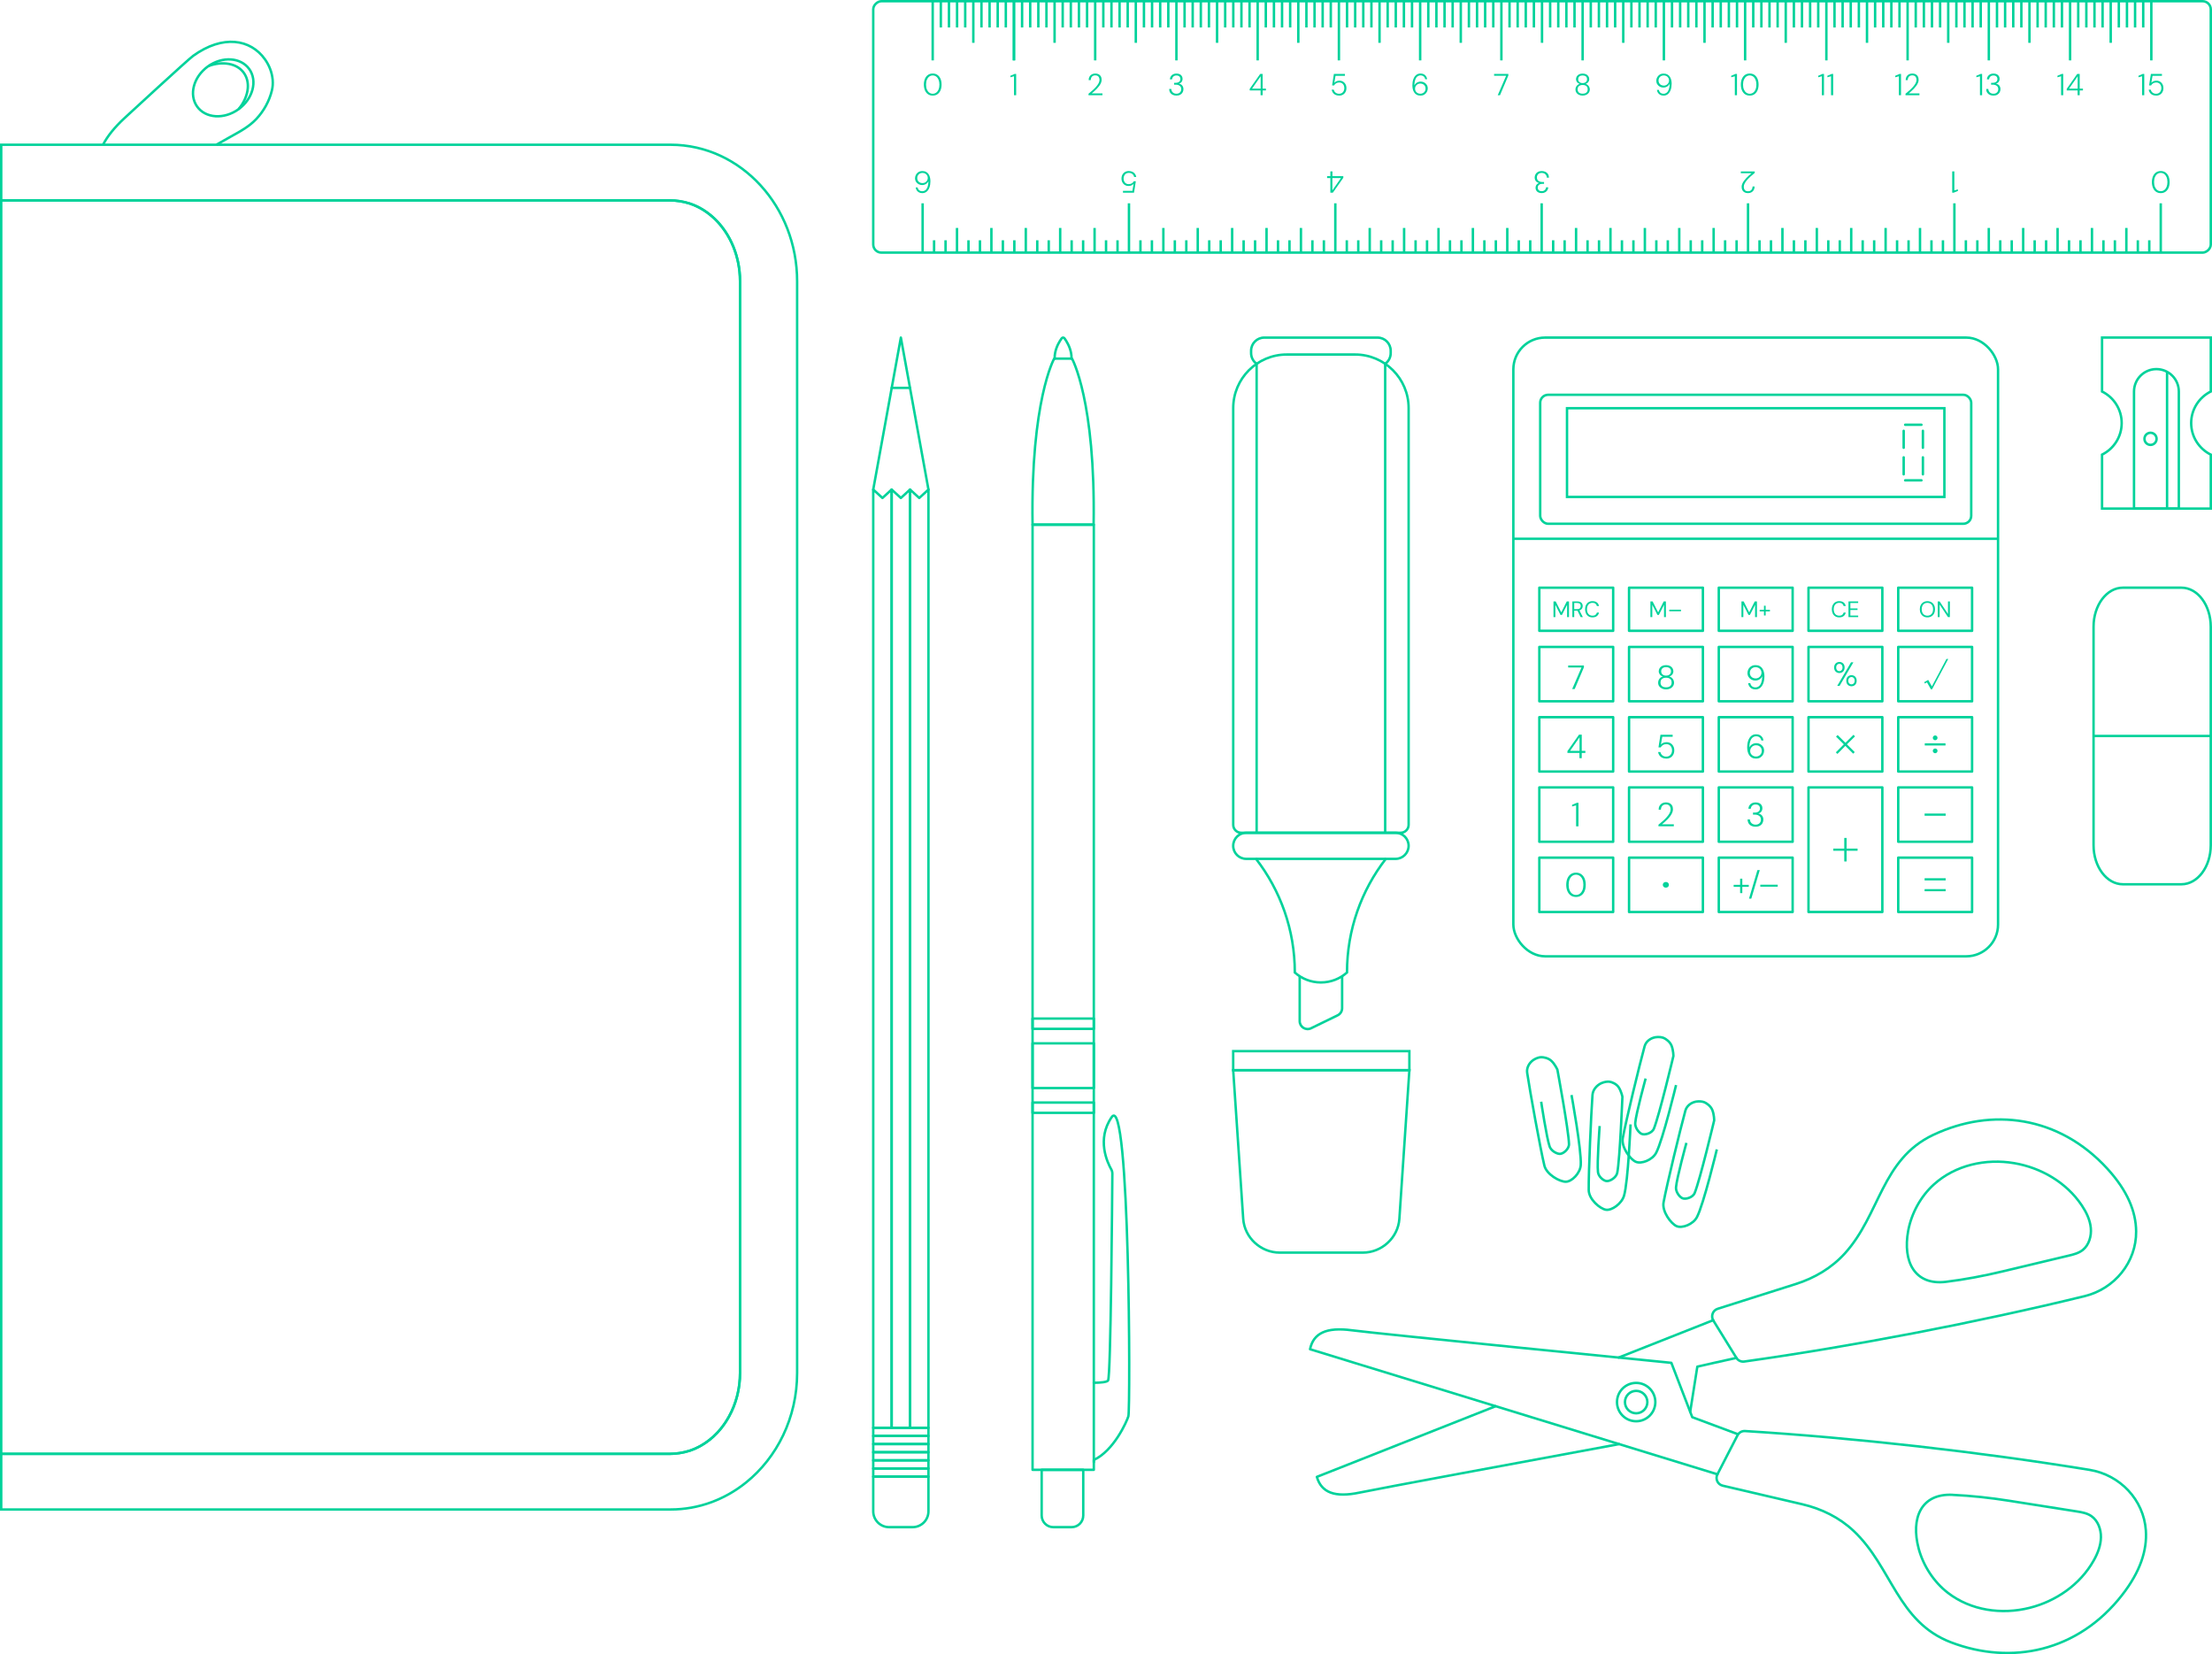 <?xml version="1.0" encoding="UTF-8"?> <svg xmlns="http://www.w3.org/2000/svg" id="Layer_1" data-name="Layer 1" viewBox="0 0 908.14 679.02"><defs><style> .cls-1 { stroke-linecap: round; stroke-linejoin: round; } .cls-1, .cls-2, .cls-3, .cls-4 { fill: none; stroke: #00d29a; } .cls-2 { fill-rule: evenodd; } .cls-3 { stroke-dasharray: 0 1; } .cls-5 { fill: #00d29a; stroke-width: 0px; } </style></defs><path class="cls-3" d="M.5,76.68h274.46c1.61,0,3.27.13,4.91.38,3.31.51,6.44,1.51,9.33,2.97,2.84,1.44,5.5,3.32,7.9,5.6,3.39,3.21,6.16,7.08,8.25,11.5,2.65,5.62,4.05,11.96,4.05,18.35v448.06c0,6.36-1.41,12.71-4.07,18.35-1.78,3.76-4.03,7.11-6.69,9.96-2.55,2.73-5.44,4.98-8.58,6.69-3.22,1.75-6.73,2.91-10.45,3.45-1.6.23-3.11.35-4.63.35H.5"></path><path class="cls-4" d="M294.55,588.04c-2.12,2.27-4.54,4.17-7.18,5.61-2.66,1.45-5.55,2.39-8.58,2.83-1.25.18-2.53.29-3.83.29H.5V82.25h274.46c1.38,0,2.74.11,4.06.32,2.69.41,5.25,1.22,7.65,2.43,2.38,1.21,4.6,2.79,6.59,4.68,2.86,2.71,5.25,6.05,7.04,9.83,2.24,4.74,3.52,10.19,3.52,15.97v448.06c0,5.79-1.3,11.23-3.54,15.97-1.51,3.19-3.43,6.08-5.72,8.53Z"></path><path class="cls-4" d="M.5,59.42h274.86c14.42,0,27.49,6.39,36.9,16.68,9.27,10.13,15,24.05,15,39.39v448.05c0,18.4-8.25,34.75-20.96,44.98-8.65,6.96-19.36,11.08-30.95,11.08H.5v-11.29c0-.96,0-11.54,0-11.54h274.46c2.85,0,5.61-.46,8.21-1.28,1.67-.56,3.28-1.31,4.81-2.2,9.37-5.44,15.84-16.72,15.84-29.75V115.48c0-10.24-3.99-19.42-10.25-25.51-3-2.93-6.53-5.15-10.39-6.43-2.61-.82-5.36-1.28-8.21-1.28H.5s0-10.57,0-11.54v-11.29Z"></path><g><path class="cls-4" d="M88.83,59.42c1.61-.91,3.23-1.83,4.84-2.74,2.34-1.33,4.7-2.55,6.91-4.01,1.68-1.11,3.26-2.35,4.68-3.86,3.05-3.26,5.28-7.29,6.35-11.62.37-1.5.46-2.9.33-4.44-.27-3.05-1.42-5.96-3.19-8.44-5.89-8.23-17.19-10.21-29.46-1.38-2.2,1.58-28.11,25.5-28.28,25.65-3.9,3.62-6.91,7.31-8.71,10.84M80.94,43.75c-3.47-4.85-1.49-12.23,4.42-16.48,5.91-4.25,13.51-3.76,16.98,1.09,3.47,4.85,1.49,12.23-4.42,16.48-5.91,4.25-13.51,3.76-16.98-1.09Z"></path><path class="cls-4" d="M85.59,27.11c2.87-1.07,5.8-1.35,8.37-.88,2.59.48,4.8,1.74,6.21,3.77,1.25,1.79,1.74,3.95,1.56,6.2-.23,2.89-1.55,5.95-3.8,8.62"></path></g><g><g><g><line class="cls-4" x1="386.26" y1="11.27" x2="386.26" y2=".5"></line><line class="cls-4" x1="389.6" y1="11.27" x2="389.6" y2=".5"></line><line class="cls-4" x1="392.93" y1="11.27" x2="392.93" y2=".5"></line><line class="cls-4" x1="396.27" y1="11.27" x2="396.27" y2=".5"></line><line class="cls-4" x1="402.94" y1="11.27" x2="402.94" y2=".5"></line><line class="cls-4" x1="406.27" y1="11.27" x2="406.27" y2=".5"></line><line class="cls-4" x1="409.61" y1="11.27" x2="409.61" y2=".5"></line><line class="cls-4" x1="412.94" y1="11.27" x2="412.94" y2=".5"></line><line class="cls-4" x1="416.28" y1="24.79" x2="416.28" y2=".5"></line><line class="cls-4" x1="382.92" y1="24.79" x2="382.92" y2=".5"></line><line class="cls-4" x1="399.6" y1="17.58" x2="399.6" y2=".5"></line><path class="cls-5" d="M416.31,39.09v-7.78l-1.49.4v-.61l1.76-.75h.61v8.75h-.89Z"></path><path class="cls-5" d="M382.94,39.24c-.77,0-1.42-.19-1.96-.57s-.96-.91-1.25-1.59c-.29-.68-.44-1.47-.44-2.37s.15-1.69.44-2.37.71-1.21,1.25-1.59,1.19-.57,1.95-.57,1.41.19,1.95.57.96.91,1.25,1.59c.29.68.44,1.47.44,2.37s-.15,1.69-.44,2.37c-.29.68-.71,1.21-1.25,1.59s-1.19.57-1.94.57ZM382.93,38.48c.52,0,.99-.15,1.41-.45.41-.3.74-.73.97-1.29.24-.56.36-1.23.36-2.02s-.12-1.45-.36-2.01-.56-.99-.97-1.29c-.41-.3-.88-.45-1.41-.45s-.98.15-1.4.45c-.42.3-.74.73-.98,1.29-.24.56-.36,1.23-.36,2.01s.12,1.46.36,2.02c.24.56.56.99.98,1.29s.88.45,1.4.45Z"></path><line class="cls-4" x1="419.62" y1="11.27" x2="419.62" y2=".5"></line><line class="cls-4" x1="422.95" y1="11.27" x2="422.95" y2=".5"></line><line class="cls-4" x1="426.29" y1="11.27" x2="426.29" y2=".5"></line><line class="cls-4" x1="429.62" y1="11.27" x2="429.62" y2=".5"></line><line class="cls-4" x1="436.29" y1="11.27" x2="436.29" y2=".5"></line><line class="cls-4" x1="439.63" y1="11.27" x2="439.63" y2=".5"></line><line class="cls-4" x1="442.96" y1="11.27" x2="442.96" y2=".5"></line><line class="cls-4" x1="446.3" y1="11.27" x2="446.3" y2=".5"></line><line class="cls-4" x1="449.63" y1="24.79" x2="449.63" y2=".5"></line><line class="cls-4" x1="416.28" y1="24.79" x2="416.28" y2=".5"></line><line class="cls-4" x1="432.96" y1="17.58" x2="432.96" y2=".5"></line><path class="cls-5" d="M446.89,39.09v-.61c.61-.48,1.18-.97,1.72-1.46s1.02-.97,1.44-1.46c.42-.48.75-.96.99-1.42.24-.46.36-.91.36-1.36,0-.32-.06-.62-.17-.9-.11-.28-.29-.51-.54-.69-.25-.17-.6-.26-1.04-.26-.42,0-.76.09-1.04.27s-.48.42-.61.72c-.13.3-.2.62-.2.97h-.85c0-.56.12-1.04.35-1.44.23-.4.55-.72.96-.94s.87-.33,1.41-.33c.49,0,.93.09,1.32.27s.7.47.94.85c.23.38.35.87.35,1.46,0,.42-.09.83-.27,1.26-.18.42-.41.83-.71,1.23s-.62.79-.97,1.16c-.36.37-.72.72-1.09,1.05-.37.33-.71.62-1.03.88h4.4v.74h-5.72Z"></path><line class="cls-4" x1="452.97" y1="11.27" x2="452.97" y2=".5"></line><line class="cls-4" x1="456.31" y1="11.27" x2="456.31" y2=".5"></line><line class="cls-4" x1="459.64" y1="11.27" x2="459.64" y2=".5"></line><line class="cls-4" x1="462.98" y1="11.27" x2="462.98" y2=".5"></line><line class="cls-4" x1="469.65" y1="11.27" x2="469.65" y2=".5"></line><line class="cls-4" x1="472.98" y1="11.27" x2="472.98" y2=".5"></line><line class="cls-4" x1="476.32" y1="11.27" x2="476.32" y2=".5"></line><line class="cls-4" x1="479.65" y1="11.27" x2="479.65" y2=".5"></line><line class="cls-4" x1="482.98" y1="24.79" x2="482.98" y2=".5"></line><line class="cls-4" x1="466.31" y1="17.58" x2="466.31" y2=".5"></line><path class="cls-5" d="M482.98,39.24c-.56,0-1.06-.1-1.51-.31s-.8-.51-1.06-.91c-.26-.4-.4-.9-.42-1.49h.89c0,.35.1.67.26.96.17.29.4.53.71.71.31.18.68.27,1.12.27s.81-.08,1.1-.25c.29-.17.51-.39.67-.68.15-.29.23-.6.23-.94,0-.44-.11-.8-.32-1.07-.21-.27-.49-.47-.84-.6-.35-.13-.73-.19-1.14-.19h-.65v-.75h.65c.62,0,1.09-.14,1.43-.42.34-.28.51-.66.51-1.16,0-.41-.14-.75-.41-1.02s-.68-.41-1.23-.41c-.52,0-.93.15-1.24.44-.31.3-.49.68-.53,1.14h-.9c.02-.46.15-.86.38-1.22.22-.35.54-.63.93-.84s.86-.31,1.38-.31,1.01.1,1.39.29.66.46.85.79.28.69.28,1.08c0,.28-.05.56-.15.82-.1.27-.26.5-.48.71s-.51.35-.86.43c.35.08.66.21.94.4.27.19.5.44.66.76s.25.68.25,1.11c0,.47-.11.91-.33,1.32-.22.4-.54.73-.97.97-.43.25-.97.37-1.6.37Z"></path><line class="cls-4" x1="486.33" y1="11.27" x2="486.33" y2=".5"></line><line class="cls-4" x1="489.66" y1="11.27" x2="489.66" y2=".5"></line><line class="cls-4" x1="493" y1="11.27" x2="493" y2=".5"></line><line class="cls-4" x1="496.33" y1="11.27" x2="496.33" y2=".5"></line><line class="cls-4" x1="503" y1="11.27" x2="503" y2=".5"></line><line class="cls-4" x1="506.33" y1="11.27" x2="506.33" y2=".5"></line><line class="cls-4" x1="509.67" y1="11.27" x2="509.67" y2=".5"></line><line class="cls-4" x1="513" y1="11.27" x2="513" y2=".5"></line><line class="cls-4" x1="516.34" y1="24.79" x2="516.34" y2=".5"></line><line class="cls-4" x1="499.67" y1="17.58" x2="499.67" y2=".5"></line><path class="cls-5" d="M517.53,39.09v-1.96h-4.46v-.66l4.3-6.12h1.02v6.02h1.34v.76h-1.34v1.96h-.86ZM514.04,36.37h3.52v-5.05l-3.52,5.05Z"></path><line class="cls-4" x1="519.68" y1="11.27" x2="519.68" y2=".5"></line><line class="cls-4" x1="523.02" y1="11.27" x2="523.02" y2=".5"></line><line class="cls-4" x1="526.35" y1="11.27" x2="526.35" y2=".5"></line><line class="cls-4" x1="529.68" y1="11.27" x2="529.68" y2=".5"></line><line class="cls-4" x1="536.35" y1="11.27" x2="536.35" y2=".5"></line><line class="cls-4" x1="539.69" y1="11.27" x2="539.69" y2=".5"></line><line class="cls-4" x1="543.02" y1="11.27" x2="543.02" y2=".5"></line><line class="cls-4" x1="546.36" y1="11.27" x2="546.36" y2=".5"></line><line class="cls-4" x1="549.69" y1="24.79" x2="549.69" y2=".5"></line><line class="cls-4" x1="533.02" y1="17.58" x2="533.02" y2=".5"></line><path class="cls-5" d="M549.76,39.24c-.58,0-1.09-.11-1.52-.32-.43-.21-.78-.5-1.03-.88-.25-.37-.42-.78-.49-1.24h.86c.11.5.35.91.74,1.22s.87.47,1.46.47c.45,0,.83-.1,1.15-.31.32-.21.56-.49.73-.84.17-.35.26-.74.26-1.17,0-.45-.09-.85-.26-1.2-.17-.35-.42-.62-.73-.82s-.68-.29-1.09-.29c-.51,0-.94.11-1.3.33-.36.22-.63.51-.81.87h-.84l.74-4.71h4.54v.76h-3.86l-.51,2.89c.21-.26.49-.47.86-.64s.78-.25,1.26-.25c.42,0,.8.07,1.15.23.35.15.65.36.91.64s.45.6.59.96c.14.37.21.77.21,1.22,0,.41-.06.8-.19,1.17-.13.37-.32.7-.58.99-.25.29-.57.51-.94.68-.37.17-.8.25-1.28.25Z"></path><line class="cls-4" x1="553.03" y1="11.27" x2="553.03" y2=".5"></line><line class="cls-4" x1="556.37" y1="11.27" x2="556.37" y2=".5"></line><line class="cls-4" x1="559.7" y1="11.27" x2="559.7" y2=".5"></line><line class="cls-4" x1="563.04" y1="11.27" x2="563.04" y2=".5"></line><line class="cls-4" x1="569.71" y1="11.27" x2="569.71" y2=".5"></line><line class="cls-4" x1="573.04" y1="11.27" x2="573.04" y2=".5"></line><line class="cls-4" x1="576.38" y1="11.27" x2="576.38" y2=".5"></line><line class="cls-4" x1="579.71" y1="11.27" x2="579.71" y2=".5"></line><line class="cls-4" x1="583.05" y1="24.79" x2="583.05" y2=".5"></line><line class="cls-4" x1="566.37" y1="17.58" x2="566.37" y2=".5"></line><path class="cls-5" d="M583.17,39.24c-.62,0-1.14-.12-1.56-.36s-.77-.55-1.02-.95c-.26-.4-.45-.84-.56-1.34-.12-.5-.17-1-.17-1.52,0-.97.13-1.82.39-2.55s.64-1.31,1.14-1.72c.5-.41,1.1-.62,1.8-.62.53,0,.99.1,1.38.31.39.21.7.49.92.84.23.35.37.75.42,1.19h-.81c-.08-.5-.29-.89-.63-1.16-.34-.27-.76-.41-1.28-.41-.47,0-.88.14-1.26.42-.37.28-.67.72-.89,1.31-.22.59-.35,1.34-.38,2.24v.14c.13-.28.32-.54.57-.78.25-.24.54-.43.89-.57.35-.15.74-.22,1.17-.22.5,0,.97.12,1.41.35.44.23.79.56,1.06.98.27.42.41.91.41,1.48,0,.48-.12.94-.35,1.39-.23.45-.57.82-1.02,1.11-.45.29-.99.43-1.62.43ZM583.12,38.47c.41,0,.77-.09,1.1-.27s.58-.43.77-.75c.19-.32.28-.67.28-1.07,0-.42-.09-.79-.28-1.11s-.44-.55-.77-.72-.69-.26-1.1-.26-.78.09-1.11.28-.59.44-.78.76-.29.67-.29,1.06.09.76.28,1.07.45.56.78.74c.33.18.7.27,1.11.27Z"></path><line class="cls-4" x1="586.39" y1="11.27" x2="586.39" y2=".5"></line><line class="cls-4" x1="589.72" y1="11.27" x2="589.72" y2=".5"></line><line class="cls-4" x1="593.06" y1="11.27" x2="593.06" y2=".5"></line><line class="cls-4" x1="596.39" y1="11.27" x2="596.39" y2=".5"></line><line class="cls-4" x1="603.06" y1="11.27" x2="603.06" y2=".5"></line><line class="cls-4" x1="606.4" y1="11.27" x2="606.4" y2=".5"></line><line class="cls-4" x1="609.73" y1="11.27" x2="609.73" y2=".5"></line><line class="cls-4" x1="613.07" y1="11.27" x2="613.07" y2=".5"></line><line class="cls-4" x1="616.4" y1="24.79" x2="616.4" y2=".5"></line><line class="cls-4" x1="599.73" y1="17.58" x2="599.73" y2=".5"></line><path class="cls-5" d="M614.89,39.09l3.46-8h-4.95v-.75h5.85v.67l-3.42,8.07h-.94Z"></path><line class="cls-4" x1="619.74" y1="11.27" x2="619.74" y2=".5"></line><line class="cls-4" x1="623.08" y1="11.27" x2="623.08" y2=".5"></line><line class="cls-4" x1="626.41" y1="11.27" x2="626.41" y2=".5"></line><line class="cls-4" x1="629.75" y1="11.27" x2="629.75" y2=".5"></line><line class="cls-4" x1="636.42" y1="11.27" x2="636.42" y2=".5"></line><line class="cls-4" x1="639.75" y1="11.27" x2="639.75" y2=".5"></line><line class="cls-4" x1="643.08" y1="11.27" x2="643.08" y2=".5"></line><line class="cls-4" x1="646.42" y1="11.27" x2="646.42" y2=".5"></line><line class="cls-4" x1="649.75" y1="24.79" x2="649.75" y2=".5"></line><line class="cls-4" x1="633.08" y1="17.58" x2="633.08" y2=".5"></line><path class="cls-5" d="M649.75,39.24c-.56,0-1.06-.11-1.51-.32-.45-.21-.8-.51-1.06-.88-.25-.38-.38-.81-.38-1.3,0-.36.07-.7.22-1.01.15-.32.35-.59.62-.82s.57-.39.92-.47c-.5-.16-.88-.42-1.14-.77-.26-.36-.39-.75-.39-1.16s.11-.81.32-1.16c.22-.35.53-.63.94-.84.41-.21.89-.31,1.45-.31s1.06.1,1.47.31c.4.21.71.49.93.84.22.35.33.74.33,1.16s-.13.8-.39,1.16c-.26.36-.64.62-1.13.77.36.08.67.24.92.47.26.23.46.5.61.82.15.32.22.65.22,1.01,0,.49-.13.92-.39,1.3-.26.37-.61.67-1.06.88-.45.21-.95.32-1.52.32ZM649.75,38.45c.69,0,1.21-.16,1.56-.48s.52-.75.52-1.28c0-.61-.19-1.06-.56-1.36s-.88-.45-1.51-.45-1.12.15-1.5.45c-.38.3-.56.75-.56,1.36,0,.53.17.96.51,1.28.34.32.86.48,1.55.48ZM649.75,34.1c.56,0,1-.14,1.33-.43.33-.29.49-.66.49-1.13,0-.52-.16-.92-.49-1.18-.33-.26-.77-.39-1.34-.39s-1,.13-1.32.39c-.33.26-.49.66-.49,1.18,0,.47.16.84.49,1.13.33.29.77.43,1.32.43Z"></path><line class="cls-4" x1="653.1" y1="11.27" x2="653.1" y2=".5"></line><line class="cls-4" x1="656.43" y1="11.27" x2="656.43" y2=".5"></line><line class="cls-4" x1="659.77" y1="11.27" x2="659.77" y2=".5"></line><line class="cls-4" x1="663.1" y1="11.27" x2="663.1" y2=".5"></line><line class="cls-4" x1="669.77" y1="11.27" x2="669.77" y2=".5"></line><line class="cls-4" x1="673.1" y1="11.27" x2="673.1" y2=".5"></line><line class="cls-4" x1="676.44" y1="11.27" x2="676.44" y2=".5"></line><line class="cls-4" x1="679.77" y1="11.27" x2="679.77" y2=".5"></line><line class="cls-4" x1="683.11" y1="24.79" x2="683.11" y2=".5"></line><line class="cls-4" x1="666.43" y1="17.58" x2="666.43" y2=".5"></line><path class="cls-5" d="M682.97,39.24c-.53,0-.99-.1-1.37-.31-.38-.21-.69-.49-.92-.84-.23-.35-.37-.75-.43-1.18h.81c.09.5.31.89.64,1.16.34.27.76.41,1.28.41.47,0,.88-.14,1.25-.42.37-.28.66-.72.88-1.31.22-.59.35-1.33.38-2.22v-.16c-.12.27-.31.53-.56.77-.25.24-.54.44-.88.58-.34.15-.73.22-1.17.22-.5,0-.97-.12-1.41-.35-.44-.23-.79-.56-1.07-.99-.28-.42-.41-.92-.41-1.47,0-.48.12-.95.36-1.39.24-.45.58-.81,1.02-1.1.45-.29.98-.43,1.61-.43s1.15.12,1.57.35c.42.23.77.55,1.02.95.26.4.45.85.56,1.34.12.5.17,1,.17,1.52,0,.96-.13,1.8-.4,2.54-.27.73-.65,1.31-1.14,1.72-.5.42-1.1.62-1.81.62ZM683.05,35.15c.41,0,.78-.1,1.11-.29.33-.19.59-.45.78-.76.19-.32.29-.67.29-1.05,0-.41-.1-.77-.29-1.08s-.45-.56-.77-.74c-.33-.18-.7-.27-1.11-.27s-.79.09-1.11.27c-.33.18-.58.43-.76.74-.18.31-.27.67-.27,1.08s.09.78.28,1.1c.19.32.44.56.77.73.33.17.69.26,1.1.26Z"></path><line class="cls-4" x1="686.45" y1="11.27" x2="686.45" y2=".5"></line><line class="cls-4" x1="689.79" y1="11.27" x2="689.79" y2=".5"></line><line class="cls-4" x1="693.12" y1="11.27" x2="693.12" y2=".5"></line><line class="cls-4" x1="696.45" y1="11.27" x2="696.45" y2=".5"></line><line class="cls-4" x1="703.12" y1="11.27" x2="703.12" y2=".5"></line><line class="cls-4" x1="706.46" y1="11.27" x2="706.46" y2=".5"></line><line class="cls-4" x1="709.79" y1="11.27" x2="709.79" y2=".5"></line><line class="cls-4" x1="713.13" y1="11.27" x2="713.13" y2=".5"></line><line class="cls-4" x1="716.46" y1="24.79" x2="716.46" y2=".5"></line><line class="cls-4" x1="699.79" y1="17.58" x2="699.79" y2=".5"></line><g><path class="cls-5" d="M712.24,39.09v-7.78l-1.49.4v-.61l1.76-.75h.61v8.75h-.89Z"></path><path class="cls-5" d="M718.36,39.24c-.77,0-1.42-.19-1.96-.57-.54-.38-.96-.91-1.25-1.59-.29-.68-.44-1.47-.44-2.37s.15-1.69.44-2.37c.29-.68.71-1.21,1.25-1.59.54-.38,1.19-.57,1.95-.57s1.41.19,1.95.57c.54.38.96.91,1.25,1.59.29.68.44,1.47.44,2.37s-.15,1.69-.44,2.37c-.29.68-.71,1.21-1.25,1.59-.54.38-1.19.57-1.94.57ZM718.35,38.48c.52,0,.99-.15,1.41-.45.41-.3.74-.73.97-1.29.24-.56.36-1.23.36-2.02s-.12-1.45-.36-2.01-.56-.99-.97-1.29c-.41-.3-.88-.45-1.41-.45s-.98.15-1.4.45c-.42.3-.74.73-.98,1.29s-.36,1.23-.36,2.01.12,1.46.36,2.02c.24.56.56.99.98,1.29s.88.45,1.4.45Z"></path></g><line class="cls-4" x1="719.8" y1="11.27" x2="719.8" y2=".5"></line><line class="cls-4" x1="723.14" y1="11.28" x2="723.14" y2=".5"></line><line class="cls-4" x1="726.47" y1="11.28" x2="726.47" y2=".5"></line><line class="cls-4" x1="729.81" y1="11.28" x2="729.81" y2=".5"></line><line class="cls-4" x1="736.48" y1="11.28" x2="736.48" y2=".5"></line><line class="cls-4" x1="739.81" y1="11.28" x2="739.81" y2=".5"></line><line class="cls-4" x1="743.15" y1="11.28" x2="743.15" y2=".5"></line><line class="cls-4" x1="746.48" y1="11.28" x2="746.48" y2=".5"></line><line class="cls-4" x1="749.82" y1="24.79" x2="749.82" y2=".5"></line><line class="cls-4" x1="733.14" y1="17.58" x2="733.14" y2=".5"></line><g><path class="cls-5" d="M747.96,39.09v-7.78l-1.49.4v-.61l1.76-.75h.61v8.75h-.89Z"></path><path class="cls-5" d="M751.73,39.09v-7.78l-1.49.4v-.61l1.76-.75h.61v8.75h-.89Z"></path></g><line class="cls-4" x1="753.16" y1="11.28" x2="753.16" y2=".5"></line><line class="cls-4" x1="756.49" y1="11.28" x2="756.49" y2=".5"></line><line class="cls-4" x1="759.83" y1="11.28" x2="759.83" y2=".5"></line><line class="cls-4" x1="763.16" y1="11.28" x2="763.16" y2=".5"></line><line class="cls-4" x1="769.83" y1="11.28" x2="769.83" y2=".5"></line><line class="cls-4" x1="773.17" y1="11.28" x2="773.17" y2=".5"></line><line class="cls-4" x1="776.5" y1="11.28" x2="776.5" y2=".5"></line><line class="cls-4" x1="779.84" y1="11.28" x2="779.84" y2=".5"></line><line class="cls-4" x1="783.17" y1="24.79" x2="783.17" y2=".5"></line><line class="cls-4" x1="766.5" y1="17.58" x2="766.5" y2=".5"></line><g><path class="cls-5" d="M779.59,39.09v-7.78l-1.49.4v-.61l1.76-.75h.61v8.75h-.89Z"></path><path class="cls-5" d="M782.31,39.09v-.61c.61-.48,1.18-.97,1.72-1.46.54-.49,1.02-.97,1.44-1.46.42-.48.75-.96.99-1.42.24-.46.36-.91.36-1.36,0-.32-.06-.62-.17-.9-.11-.28-.29-.51-.54-.69-.25-.17-.6-.26-1.04-.26-.42,0-.76.09-1.04.27-.27.18-.48.42-.61.72-.13.3-.2.62-.2.97h-.85c0-.56.12-1.04.35-1.44.23-.4.55-.72.96-.94.4-.22.87-.33,1.41-.33.49,0,.93.09,1.32.27s.7.47.94.85c.23.38.35.87.35,1.46,0,.42-.09.83-.27,1.26-.18.42-.42.83-.71,1.23-.29.4-.62.79-.97,1.16s-.72.72-1.09,1.05c-.37.33-.71.62-1.03.88h4.4v.74h-5.72Z"></path></g><line class="cls-4" x1="786.51" y1="11.28" x2="786.51" y2=".5"></line><line class="cls-4" x1="789.85" y1="11.28" x2="789.85" y2=".5"></line><line class="cls-4" x1="793.18" y1="11.28" x2="793.18" y2=".5"></line><line class="cls-4" x1="796.52" y1="11.28" x2="796.52" y2=".5"></line><line class="cls-4" x1="803.19" y1="11.28" x2="803.19" y2=".5"></line><line class="cls-4" x1="806.52" y1="11.28" x2="806.52" y2=".5"></line><line class="cls-4" x1="809.85" y1="11.28" x2="809.85" y2=".5"></line><line class="cls-4" x1="813.19" y1="11.28" x2="813.19" y2=".5"></line><line class="cls-4" x1="816.52" y1="24.79" x2="816.52" y2=".5"></line><line class="cls-4" x1="799.85" y1="17.58" x2="799.85" y2=".5"></line><g><path class="cls-5" d="M812.88,39.09v-7.78l-1.49.4v-.61l1.76-.75h.61v8.75h-.89Z"></path><path class="cls-5" d="M818.41,39.24c-.56,0-1.06-.1-1.51-.31s-.8-.51-1.06-.91c-.26-.4-.4-.9-.42-1.49h.89c0,.35.1.67.26.96.17.29.4.53.71.71.31.18.68.27,1.12.27s.81-.08,1.1-.25c.29-.17.51-.39.67-.68.15-.29.23-.6.23-.94,0-.44-.11-.8-.32-1.07-.21-.27-.49-.47-.84-.6-.35-.13-.73-.19-1.14-.19h-.65v-.75h.65c.62,0,1.09-.14,1.43-.42.34-.28.51-.66.51-1.16,0-.41-.14-.75-.41-1.02s-.68-.41-1.23-.41c-.52,0-.93.15-1.24.44-.31.3-.49.68-.53,1.14h-.9c.02-.46.15-.86.38-1.22.22-.35.54-.63.93-.84s.86-.31,1.38-.31,1.01.1,1.39.29.66.46.85.79.28.69.28,1.08c0,.28-.05.56-.15.82-.1.27-.26.5-.48.71s-.51.35-.86.43c.35.08.66.21.94.4.27.19.5.44.66.76s.25.68.25,1.11c0,.47-.11.91-.33,1.32-.22.4-.54.73-.97.97-.43.25-.97.37-1.6.37Z"></path></g><line class="cls-4" x1="819.87" y1="11.28" x2="819.87" y2=".5"></line><line class="cls-4" x1="823.2" y1="11.28" x2="823.2" y2=".5"></line><line class="cls-4" x1="826.54" y1="11.28" x2="826.54" y2=".5"></line><line class="cls-4" x1="829.87" y1="11.28" x2="829.87" y2=".5"></line><line class="cls-4" x1="836.54" y1="11.28" x2="836.54" y2=".5"></line><line class="cls-4" x1="839.87" y1="11.28" x2="839.87" y2=".5"></line><line class="cls-4" x1="843.21" y1="11.28" x2="843.21" y2=".5"></line><line class="cls-4" x1="846.54" y1="11.28" x2="846.54" y2=".5"></line><line class="cls-4" x1="849.88" y1="24.79" x2="849.88" y2=".5"></line><line class="cls-4" x1="833.2" y1="17.58" x2="833.2" y2=".5"></line><g><path class="cls-5" d="M846.18,39.09v-7.78l-1.49.4v-.61l1.76-.75h.61v8.75h-.89Z"></path><path class="cls-5" d="M852.96,39.09v-1.96h-4.46v-.66l4.3-6.12h1.02v6.02h1.34v.76h-1.34v1.96h-.86ZM849.47,36.37h3.52v-5.05l-3.52,5.05Z"></path></g><g><path class="cls-5" d="M879.45,39.09v-7.78l-1.49.4v-.61l1.76-.75h.61v8.75h-.89Z"></path><path class="cls-5" d="M885.18,39.24c-.58,0-1.09-.11-1.52-.32-.43-.21-.78-.5-1.03-.88-.25-.37-.42-.78-.49-1.24h.86c.11.5.35.91.74,1.22s.87.47,1.46.47c.45,0,.83-.1,1.15-.31.32-.21.56-.49.73-.84.17-.35.26-.74.26-1.17,0-.45-.09-.85-.26-1.2-.17-.35-.42-.62-.73-.82s-.68-.29-1.09-.29c-.51,0-.94.11-1.3.33-.36.22-.63.51-.81.87h-.84l.74-4.71h4.54v.76h-3.86l-.51,2.89c.21-.26.49-.47.86-.64s.78-.25,1.26-.25c.42,0,.8.07,1.15.23.35.15.65.36.91.64s.45.6.59.96c.14.37.21.77.21,1.22,0,.41-.06.8-.19,1.17-.13.37-.32.7-.58.99-.25.29-.57.51-.94.68-.37.17-.8.25-1.28.25Z"></path></g><line class="cls-4" x1="853.22" y1="11.28" x2="853.22" y2=".5"></line><line class="cls-4" x1="856.55" y1="11.28" x2="856.55" y2=".5"></line><line class="cls-4" x1="859.89" y1="11.28" x2="859.89" y2=".5"></line><line class="cls-4" x1="863.22" y1="11.28" x2="863.22" y2=".5"></line><line class="cls-4" x1="869.89" y1="11.28" x2="869.89" y2=".5"></line><line class="cls-4" x1="873.23" y1="11.28" x2="873.23" y2=".5"></line><line class="cls-4" x1="876.56" y1="11.28" x2="876.56" y2=".5"></line><line class="cls-4" x1="879.9" y1="11.28" x2="879.9" y2=".5"></line><line class="cls-4" x1="883.23" y1="24.79" x2="883.23" y2=".5"></line><line class="cls-4" x1="866.56" y1="17.58" x2="866.56" y2=".5"></line></g><rect class="cls-4" x="581.48" y="-222.47" width="103.19" height="549.13" rx="3.34" ry="3.34" transform="translate(685.17 -580.98) rotate(90)"></rect><g><line class="cls-4" x1="887.1" y1="103.69" x2="887.1" y2="83.45"></line><line class="cls-4" x1="882.39" y1="103.69" x2="882.39" y2="98.63"></line><line class="cls-4" x1="877.69" y1="103.69" x2="877.69" y2="98.63"></line><line class="cls-4" x1="872.98" y1="103.69" x2="872.98" y2="93.57"></line><line class="cls-4" x1="868.27" y1="103.69" x2="868.27" y2="98.63"></line><line class="cls-4" x1="863.57" y1="103.69" x2="863.57" y2="98.63"></line><line class="cls-4" x1="858.86" y1="103.69" x2="858.86" y2="93.57"></line><line class="cls-4" x1="854.15" y1="103.69" x2="854.15" y2="98.63"></line><line class="cls-4" x1="849.45" y1="103.69" x2="849.45" y2="98.63"></line><line class="cls-4" x1="844.74" y1="103.69" x2="844.74" y2="93.57"></line><line class="cls-4" x1="840.04" y1="103.69" x2="840.04" y2="98.63"></line><line class="cls-4" x1="835.33" y1="103.69" x2="835.33" y2="98.63"></line><line class="cls-4" x1="830.62" y1="103.69" x2="830.62" y2="93.57"></line><line class="cls-4" x1="825.92" y1="103.69" x2="825.92" y2="98.63"></line><line class="cls-4" x1="821.21" y1="103.69" x2="821.21" y2="98.63"></line><line class="cls-4" x1="816.5" y1="103.69" x2="816.5" y2="93.57"></line><line class="cls-4" x1="811.8" y1="103.69" x2="811.8" y2="98.63"></line><line class="cls-4" x1="807.09" y1="103.69" x2="807.09" y2="98.63"></line><line class="cls-4" x1="802.38" y1="103.69" x2="802.38" y2="83.45"></line><line class="cls-4" x1="797.68" y1="103.69" x2="797.68" y2="98.63"></line><line class="cls-4" x1="792.97" y1="103.69" x2="792.97" y2="98.63"></line><line class="cls-4" x1="788.26" y1="103.69" x2="788.26" y2="93.57"></line><line class="cls-4" x1="783.56" y1="103.69" x2="783.56" y2="98.63"></line><line class="cls-4" x1="778.85" y1="103.69" x2="778.85" y2="98.63"></line><line class="cls-4" x1="774.14" y1="103.69" x2="774.14" y2="93.57"></line><line class="cls-4" x1="769.44" y1="103.69" x2="769.44" y2="98.63"></line><line class="cls-4" x1="764.73" y1="103.69" x2="764.73" y2="98.63"></line><line class="cls-4" x1="760.02" y1="103.69" x2="760.02" y2="93.57"></line><line class="cls-4" x1="755.32" y1="103.69" x2="755.32" y2="98.63"></line><line class="cls-4" x1="750.61" y1="103.69" x2="750.61" y2="98.63"></line><line class="cls-4" x1="745.9" y1="103.69" x2="745.9" y2="93.57"></line><line class="cls-4" x1="741.2" y1="103.69" x2="741.2" y2="98.63"></line><line class="cls-4" x1="736.49" y1="103.69" x2="736.49" y2="98.63"></line><line class="cls-4" x1="731.78" y1="103.69" x2="731.78" y2="93.57"></line><line class="cls-4" x1="727.08" y1="103.69" x2="727.08" y2="98.63"></line><line class="cls-4" x1="722.37" y1="103.69" x2="722.37" y2="98.63"></line><line class="cls-4" x1="717.66" y1="103.69" x2="717.66" y2="83.45"></line><line class="cls-4" x1="712.96" y1="103.69" x2="712.96" y2="98.63"></line><line class="cls-4" x1="708.25" y1="103.69" x2="708.25" y2="98.63"></line><line class="cls-4" x1="703.54" y1="103.69" x2="703.54" y2="93.57"></line><line class="cls-4" x1="698.84" y1="103.69" x2="698.84" y2="98.63"></line><line class="cls-4" x1="694.13" y1="103.69" x2="694.13" y2="98.63"></line><line class="cls-4" x1="689.42" y1="103.69" x2="689.42" y2="93.57"></line><line class="cls-4" x1="684.72" y1="103.69" x2="684.72" y2="98.63"></line><line class="cls-4" x1="680.01" y1="103.69" x2="680.01" y2="98.63"></line><line class="cls-4" x1="675.3" y1="103.69" x2="675.3" y2="93.57"></line><line class="cls-4" x1="670.6" y1="103.69" x2="670.6" y2="98.63"></line><line class="cls-4" x1="665.89" y1="103.69" x2="665.89" y2="98.63"></line><line class="cls-4" x1="661.18" y1="103.69" x2="661.18" y2="93.57"></line><line class="cls-4" x1="656.48" y1="103.69" x2="656.48" y2="98.63"></line><line class="cls-4" x1="651.77" y1="103.69" x2="651.77" y2="98.63"></line><line class="cls-4" x1="647.06" y1="103.69" x2="647.06" y2="93.57"></line><line class="cls-4" x1="642.36" y1="103.69" x2="642.36" y2="98.63"></line><line class="cls-4" x1="637.65" y1="103.69" x2="637.65" y2="98.63"></line><line class="cls-4" x1="632.94" y1="103.69" x2="632.94" y2="83.45"></line><line class="cls-4" x1="628.24" y1="103.69" x2="628.24" y2="98.63"></line><line class="cls-4" x1="623.53" y1="103.69" x2="623.53" y2="98.63"></line><line class="cls-4" x1="618.82" y1="103.69" x2="618.82" y2="93.57"></line><line class="cls-4" x1="614.12" y1="103.69" x2="614.12" y2="98.63"></line><line class="cls-4" x1="609.41" y1="103.69" x2="609.41" y2="98.63"></line><line class="cls-4" x1="604.7" y1="103.69" x2="604.7" y2="93.57"></line><line class="cls-4" x1="600" y1="103.69" x2="600" y2="98.63"></line><line class="cls-4" x1="595.29" y1="103.69" x2="595.29" y2="98.63"></line><line class="cls-4" x1="590.58" y1="103.69" x2="590.58" y2="93.57"></line><line class="cls-4" x1="585.88" y1="103.69" x2="585.88" y2="98.63"></line><line class="cls-4" x1="581.17" y1="103.69" x2="581.17" y2="98.63"></line><line class="cls-4" x1="576.46" y1="103.69" x2="576.46" y2="93.57"></line><line class="cls-4" x1="571.76" y1="103.69" x2="571.76" y2="98.63"></line><line class="cls-4" x1="567.05" y1="103.69" x2="567.05" y2="98.63"></line><line class="cls-4" x1="562.34" y1="103.69" x2="562.34" y2="93.57"></line><line class="cls-4" x1="557.64" y1="103.69" x2="557.64" y2="98.63"></line><line class="cls-4" x1="552.93" y1="103.69" x2="552.93" y2="98.63"></line><line class="cls-4" x1="548.22" y1="103.69" x2="548.22" y2="83.45"></line><line class="cls-4" x1="543.52" y1="103.69" x2="543.52" y2="98.63"></line><line class="cls-4" x1="538.81" y1="103.69" x2="538.81" y2="98.63"></line><line class="cls-4" x1="534.1" y1="103.69" x2="534.1" y2="93.57"></line><line class="cls-4" x1="529.4" y1="103.69" x2="529.4" y2="98.63"></line><line class="cls-4" x1="524.69" y1="103.69" x2="524.69" y2="98.63"></line><line class="cls-4" x1="519.98" y1="103.69" x2="519.98" y2="93.57"></line><line class="cls-4" x1="515.28" y1="103.69" x2="515.28" y2="98.63"></line><line class="cls-4" x1="510.57" y1="103.69" x2="510.57" y2="98.63"></line><line class="cls-4" x1="505.86" y1="103.69" x2="505.86" y2="93.57"></line><line class="cls-4" x1="501.16" y1="103.69" x2="501.16" y2="98.63"></line><line class="cls-4" x1="496.45" y1="103.69" x2="496.45" y2="98.63"></line><line class="cls-4" x1="491.74" y1="103.69" x2="491.74" y2="93.57"></line><line class="cls-4" x1="487.04" y1="103.69" x2="487.04" y2="98.63"></line><line class="cls-4" x1="482.33" y1="103.69" x2="482.33" y2="98.63"></line><line class="cls-4" x1="477.62" y1="103.69" x2="477.62" y2="93.57"></line><line class="cls-4" x1="472.92" y1="103.69" x2="472.92" y2="98.63"></line><line class="cls-4" x1="468.21" y1="103.69" x2="468.21" y2="98.63"></line><path class="cls-5" d="M802.36,70.36v7.78l1.49-.4v.61l-1.76.75h-.61v-8.75h.89Z"></path><path class="cls-5" d="M887.09,70.21c.77,0,1.42.19,1.96.57.54.38.96.91,1.25,1.59.29.68.44,1.47.44,2.37s-.15,1.69-.44,2.37c-.29.68-.71,1.21-1.25,1.59-.54.38-1.19.57-1.95.57s-1.41-.19-1.95-.57c-.54-.38-.96-.91-1.25-1.59-.29-.68-.44-1.47-.44-2.37s.15-1.69.44-2.37c.29-.68.71-1.21,1.25-1.59.54-.38,1.19-.57,1.94-.57ZM887.1,70.97c-.52,0-.99.15-1.41.45-.41.3-.74.73-.97,1.29-.24.56-.36,1.23-.36,2.02s.12,1.45.36,2.01c.24.56.56.99.97,1.29.41.3.88.45,1.41.45s.98-.15,1.4-.45c.42-.3.74-.73.98-1.29s.36-1.23.36-2.01-.12-1.46-.36-2.02c-.24-.56-.56-.99-.98-1.29-.42-.3-.88-.45-1.4-.45Z"></path><path class="cls-5" d="M720.42,70.36v.61c-.61.48-1.18.97-1.72,1.46-.54.49-1.02.97-1.44,1.46-.42.48-.75.96-.99,1.42-.24.46-.36.91-.36,1.36,0,.32.06.62.17.9s.29.51.54.69c.25.17.6.26,1.04.26.42,0,.76-.09,1.04-.27.27-.18.48-.42.61-.72.13-.3.2-.62.2-.97h.85c0,.56-.12,1.04-.35,1.44-.23.4-.55.72-.96.94-.4.22-.87.33-1.41.33-.49,0-.93-.09-1.32-.27s-.7-.47-.94-.85c-.23-.38-.35-.87-.35-1.46,0-.42.09-.83.27-1.26.18-.42.41-.83.71-1.23s.62-.79.97-1.16.72-.72,1.09-1.05c.37-.33.71-.62,1.03-.88h-4.4v-.74h5.72Z"></path><path class="cls-5" d="M632.95,70.21c.56,0,1.06.1,1.51.31s.8.51,1.06.91c.26.4.4.9.42,1.49h-.89c0-.35-.1-.67-.26-.96s-.4-.53-.71-.71c-.31-.18-.68-.27-1.12-.27s-.81.08-1.1.25c-.29.17-.51.39-.67.68-.15.29-.23.6-.23.94,0,.44.11.8.32,1.07.21.27.49.47.84.6.35.13.73.19,1.14.19h.65v.75h-.65c-.62,0-1.09.14-1.43.42-.34.28-.51.66-.51,1.16,0,.41.14.75.41,1.02s.68.41,1.23.41c.52,0,.93-.15,1.24-.44.31-.3.49-.68.53-1.14h.9c-.02.46-.15.86-.38,1.22-.22.35-.54.63-.93.84s-.86.31-1.38.31-1.01-.1-1.39-.29-.66-.46-.85-.79-.28-.69-.28-1.08c0-.28.05-.56.15-.82.1-.27.26-.5.48-.71s.51-.35.86-.43c-.35-.08-.66-.21-.94-.4-.28-.19-.5-.44-.66-.76s-.25-.68-.25-1.11c0-.47.11-.91.33-1.32.22-.4.54-.73.97-.97.43-.25.97-.37,1.6-.37Z"></path><path class="cls-5" d="M547.04,70.36v1.96h4.46v.66l-4.3,6.12h-1.02v-6.02h-1.34v-.76h1.34v-1.96h.86ZM550.53,73.08h-3.52v5.05l3.52-5.05Z"></path><path class="cls-5" d="M463.45,70.21c.58,0,1.09.11,1.52.32.43.21.78.5,1.03.88.25.37.42.78.49,1.24h-.86c-.11-.5-.35-.91-.74-1.22s-.87-.47-1.46-.47c-.45,0-.83.1-1.15.31-.32.21-.56.49-.73.84-.17.35-.26.74-.26,1.17,0,.45.09.85.26,1.2.17.35.42.62.73.82s.68.29,1.09.29c.51,0,.94-.11,1.3-.33.36-.22.63-.51.81-.87h.84l-.74,4.71h-4.54v-.76h3.86l.51-2.89c-.21.26-.49.47-.86.64s-.78.25-1.26.25c-.42,0-.8-.07-1.15-.23-.35-.15-.65-.36-.91-.64s-.45-.6-.59-.96c-.14-.37-.21-.77-.21-1.22,0-.41.06-.8.19-1.17.13-.37.32-.7.58-.99.25-.29.57-.51.94-.68.37-.17.8-.25,1.28-.25Z"></path><path class="cls-5" d="M378.67,70.21c.62,0,1.14.12,1.56.36s.77.55,1.02.95c.26.4.45.84.56,1.34s.17,1,.17,1.52c0,.97-.13,1.82-.39,2.55-.26.73-.64,1.31-1.14,1.72-.5.41-1.1.62-1.8.62-.53,0-.99-.1-1.38-.31-.39-.21-.7-.49-.92-.84-.23-.35-.37-.75-.42-1.19h.81c.08.5.29.89.63,1.16s.76.41,1.28.41c.47,0,.88-.14,1.26-.42.37-.28.67-.72.89-1.31.22-.59.35-1.34.38-2.24v-.14c-.13.28-.32.54-.57.78-.25.24-.54.43-.89.57-.35.15-.73.22-1.17.22-.5,0-.97-.12-1.41-.35-.44-.23-.79-.56-1.06-.98-.27-.42-.41-.91-.41-1.48,0-.48.12-.94.35-1.39.23-.45.57-.82,1.02-1.11.45-.29.99-.43,1.62-.43ZM378.72,70.98c-.41,0-.77.09-1.1.27-.33.18-.58.43-.77.75-.19.32-.28.67-.28,1.07,0,.42.09.79.28,1.11s.44.55.77.72c.32.17.69.26,1.1.26s.78-.09,1.11-.28.59-.44.78-.76c.19-.32.29-.67.29-1.06s-.09-.76-.28-1.07-.45-.56-.78-.74-.7-.27-1.11-.27Z"></path><line class="cls-4" x1="463.5" y1="103.69" x2="463.5" y2="83.45"></line><line class="cls-4" x1="458.8" y1="103.69" x2="458.8" y2="98.63"></line><line class="cls-4" x1="454.09" y1="103.69" x2="454.09" y2="98.63"></line><line class="cls-4" x1="449.38" y1="103.69" x2="449.38" y2="93.57"></line><line class="cls-4" x1="444.68" y1="103.69" x2="444.68" y2="98.63"></line><line class="cls-4" x1="439.97" y1="103.69" x2="439.97" y2="98.63"></line><line class="cls-4" x1="435.26" y1="103.69" x2="435.26" y2="93.57"></line><line class="cls-4" x1="430.56" y1="103.69" x2="430.56" y2="98.63"></line><line class="cls-4" x1="425.85" y1="103.69" x2="425.85" y2="98.63"></line><line class="cls-4" x1="421.14" y1="103.69" x2="421.14" y2="93.57"></line><line class="cls-4" x1="416.44" y1="103.69" x2="416.44" y2="98.63"></line><line class="cls-4" x1="411.73" y1="103.69" x2="411.73" y2="98.63"></line><line class="cls-4" x1="407.02" y1="103.69" x2="407.02" y2="93.57"></line><line class="cls-4" x1="402.32" y1="103.69" x2="402.32" y2="98.63"></line><line class="cls-4" x1="397.61" y1="103.69" x2="397.61" y2="98.63"></line><line class="cls-4" x1="392.9" y1="103.69" x2="392.9" y2="93.57"></line><line class="cls-4" x1="388.2" y1="103.69" x2="388.2" y2="98.63"></line><line class="cls-4" x1="383.49" y1="103.69" x2="383.49" y2="98.63"></line><line class="cls-4" x1="378.79" y1="103.69" x2="378.79" y2="83.45"></line></g></g><g><path class="cls-4" d="M899.59,173.66c0-5.69,3.29-10.59,8.06-12.96v-22.14h-44.65v22.14c4.77,2.37,8.06,7.27,8.06,12.96s-3.29,10.59-8.06,12.96v22.14h44.65v-22.14c-4.77-2.37-8.06-7.27-8.06-12.96Z"></path><path class="cls-4" d="M885.32,151.51h0c5.08,0,9.2,4.12,9.2,9.2v48.05h-18.4v-48.05c0-5.08,4.12-9.2,9.2-9.2Z"></path><line class="cls-4" x1="889.69" y1="152.61" x2="889.69" y2="208.76"></line><circle class="cls-4" cx="882.9" cy="180.13" r="2.49"></circle></g><g><path class="cls-4" d="M669.42,461.54s-.97,23.4-2.66,29.24c-.96,3.31-5.03,6.18-7.45,5.79-2.42-.39-7.02-4.26-7.06-8.12-.07-7.4.97-31.06,1.55-39.02.16-2.12,1.76-3.96,3.64-4.81,1.22-.55,2.51-.7,3.29-.61.93.11,2.83.82,3.79,2.25,1.13,1.69,1.56,3.95,1.56,3.95,0,0-1,25.41-2.11,31.17-.4,2.07-3.23,3.71-4.6,3.39-1.36-.32-3.11-1.9-3.32-3.67-.44-3.76.69-18.9.69-18.9"></path><path class="cls-4" d="M688.11,445.39s-5.41,22.55-8.17,27.8c-1.56,2.98-6.09,4.71-8.37,3.69-2.28-1.01-6.03-5.99-5.33-9.77,1.34-7.23,6.87-30.02,8.95-37.62.56-2.03,2.47-3.4,4.47-3.73,1.29-.21,2.58-.03,3.32.27.89.36,2.61,1.54,3.27,3.18.78,1.94.77,4.26.77,4.26,0,0-5.82,24.5-8.01,29.82-.79,1.91-3.86,2.77-5.13,2.1-1.27-.67-2.67-2.67-2.53-4.44.29-3.78,4.27-18.24,4.27-18.24"></path><path class="cls-4" d="M704.85,471.8s-5.41,22.55-8.17,27.8c-1.56,2.98-6.09,4.71-8.37,3.69-2.28-1.01-6.03-5.99-5.33-9.77,1.35-7.23,6.87-30.02,8.95-37.62.56-2.03,2.47-3.4,4.47-3.73,1.29-.21,2.58-.03,3.32.27.89.36,2.61,1.54,3.27,3.18.78,1.94.77,4.26.77,4.26,0,0-5.82,24.5-8.01,29.82-.79,1.91-3.86,2.77-5.13,2.1-1.27-.67-2.67-2.67-2.53-4.44.29-3.78,4.27-18.24,4.27-18.24"></path><path class="cls-4" d="M645.19,449.48s4.18,22.82,3.79,28.75c-.22,3.36-3.65,6.82-6.14,6.84-2.49.03-7.93-2.96-8.81-6.69-1.7-7.15-5.88-30.23-7.05-38.04-.31-2.08.88-4.13,2.57-5.26,1.09-.73,2.34-1.1,3.14-1.13.95-.04,3,.32,4.27,1.55,1.5,1.44,2.43,3.57,2.43,3.57,0,0,4.6,24.77,4.76,30.53.06,2.07-2.4,4.12-3.83,4.04-1.43-.08-3.51-1.33-4.11-3-1.26-3.57-3.48-18.41-3.48-18.41"></path></g><g><path class="cls-2" d="M859.51,346.93c0,8.85,5.39,16.04,12.03,16.04h24.06c6.64,0,12.03-7.19,12.03-16.04v-89.66c0-8.85-5.39-16.04-12.03-16.04h-24.06c-6.64,0-12.03,7.19-12.03,16.04v89.66h0Z"></path><line class="cls-4" x1="907.64" y1="302.1" x2="859.51" y2="302.1"></line></g><g><path class="cls-4" d="M528.28,145.52h28.04c12.14,0,21.99,9.85,21.99,21.99v171.06c0,1.8-1.46,3.26-3.26,3.26h-65.49c-1.8,0-3.26-1.46-3.26-3.26v-171.06c0-12.14,9.85-21.99,21.99-21.99Z"></path><rect class="cls-4" x="506.29" y="431.47" width="72.33" height="7.81"></rect><path class="cls-4" d="M559.52,514.17h-34.13c-7.76,0-14.46-6.12-14.99-13.89l-4.11-61h72.33l-4.11,61c-.52,7.77-7.23,13.89-14.99,13.89Z"></path><path class="cls-4" d="M572.96,341.84h-61.32c-2.95,0-5.35,2.4-5.35,5.35h0c0,2.96,2.4,5.35,5.35,5.35h4.02c9.99,12.92,15.93,29.06,15.93,46.65,2.85,2.54,6.6,4.08,10.71,4.08s7.86-1.54,10.71-4.08c0-17.59,5.94-33.73,15.93-46.65h4.02c2.95,0,5.35-2.4,5.35-5.35h0c0-2.96-2.4-5.35-5.35-5.35Z"></path><path class="cls-4" d="M551.01,400.7v13.13c0,1.25-.71,2.38-1.83,2.93l-10.9,5.31c-2.17,1.06-4.69-.52-4.69-2.93v-18.44"></path><line class="cls-4" x1="568.69" y1="149.33" x2="568.69" y2="341.84"></line><line class="cls-4" x1="515.66" y1="352.54" x2="568.94" y2="352.54"></line><path class="cls-4" d="M515.91,149.33c-1.37-.98-2.27-2.58-2.27-4.39v-.97c0-2.98,2.41-5.39,5.39-5.39h46.53c2.98,0,5.39,2.41,5.39,5.39v.97c0,1.81-.9,3.42-2.27,4.4"></path><line class="cls-4" x1="515.91" y1="149.33" x2="515.91" y2="341.84"></line></g><g><rect class="cls-1" x="631.97" y="265.55" width="30.32" height="22.31"></rect><rect class="cls-1" x="668.81" y="265.55" width="30.32" height="22.31"></rect><rect class="cls-1" x="705.65" y="265.55" width="30.32" height="22.31"></rect><rect class="cls-1" x="742.48" y="265.55" width="30.32" height="22.31"></rect><rect class="cls-1" x="779.32" y="265.55" width="30.32" height="22.31"></rect><rect class="cls-1" x="631.97" y="294.38" width="30.32" height="22.31"></rect><rect class="cls-1" x="668.81" y="294.38" width="30.32" height="22.31"></rect><rect class="cls-1" x="705.65" y="294.38" width="30.32" height="22.31"></rect><rect class="cls-1" x="742.48" y="294.38" width="30.32" height="22.31"></rect><rect class="cls-1" x="779.32" y="294.38" width="30.32" height="22.31"></rect><rect class="cls-1" x="631.97" y="241.23" width="30.32" height="17.7"></rect><rect class="cls-1" x="668.81" y="241.23" width="30.32" height="17.7"></rect><rect class="cls-1" x="705.65" y="241.23" width="30.32" height="17.7"></rect><rect class="cls-1" x="742.48" y="241.23" width="30.32" height="17.7"></rect><rect class="cls-1" x="779.32" y="241.23" width="30.32" height="17.7"></rect><rect class="cls-1" x="631.97" y="323.21" width="30.32" height="22.31"></rect><rect class="cls-1" x="668.81" y="323.21" width="30.32" height="22.31"></rect><rect class="cls-1" x="705.65" y="323.21" width="30.32" height="22.31"></rect><rect class="cls-1" x="779.32" y="323.21" width="30.32" height="22.31"></rect><rect class="cls-1" x="631.97" y="352.04" width="30.32" height="22.31"></rect><rect class="cls-1" x="668.81" y="352.04" width="30.32" height="22.31"></rect><rect class="cls-1" x="705.65" y="352.04" width="30.32" height="22.31"></rect><rect class="cls-1" x="779.32" y="352.04" width="30.32" height="22.31"></rect><rect class="cls-4" x="621.31" y="138.57" width="198.99" height="253.97" rx="13.04" ry="13.04"></rect><line class="cls-4" x1="621.31" y1="221.15" x2="820.3" y2="221.15"></line><rect class="cls-4" x="632.33" y="162.05" width="176.96" height="52.94" rx="3.26" ry="3.26"></rect><rect class="cls-4" x="643.34" y="167.56" width="154.93" height="36.42"></rect><rect class="cls-1" x="742.48" y="323.21" width="30.32" height="51.14"></rect><g><path class="cls-5" d="M647.05,368.19c-.85,0-1.57-.21-2.17-.63-.6-.42-1.06-1-1.38-1.75-.32-.75-.48-1.62-.48-2.62s.16-1.87.48-2.62.78-1.33,1.38-1.75c.6-.42,1.32-.63,2.15-.63s1.55.21,2.15.63c.6.42,1.06,1,1.38,1.75s.48,1.62.48,2.62-.16,1.87-.48,2.62c-.32.75-.78,1.33-1.38,1.75-.6.42-1.31.63-2.14.63ZM647.03,367.35c.58,0,1.1-.17,1.55-.5.46-.33.81-.81,1.08-1.43.26-.62.39-1.36.39-2.23s-.13-1.61-.39-2.22c-.26-.62-.62-1.09-1.08-1.42-.46-.33-.97-.5-1.55-.5s-1.09.17-1.55.5c-.46.33-.82.81-1.08,1.42-.26.62-.39,1.36-.39,2.22s.13,1.61.39,2.23c.26.62.62,1.1,1.08,1.43.46.33.98.5,1.55.5Z"></path><path class="cls-5" d="M647.06,339.2v-8.6l-1.64.44v-.68l1.95-.83h.68v9.66h-.98Z"></path><path class="cls-5" d="M648.44,311.22v-2.17h-4.93v-.73l4.75-6.76h1.13v6.65h1.48v.84h-1.48v2.17h-.95ZM644.59,308.22h3.89v-5.58l-3.89,5.58Z"></path><path class="cls-5" d="M645.46,282.82l3.82-8.83h-5.46v-.83h6.46v.75l-3.78,8.92h-1.04Z"></path><g><path class="cls-5" d="M637.79,253.31v-6.44h.9l2.28,4.5,2.27-4.5h.91v6.44h-.77v-5.06l-2.12,4.16h-.58l-2.12-4.14v5.04h-.77Z"></path><path class="cls-5" d="M645.53,253.31v-6.44h2.08c.5,0,.91.08,1.23.25.32.17.55.39.71.68.15.28.23.6.23.96s-.08.66-.24.95c-.16.29-.4.52-.72.69-.33.17-.74.26-1.25.26h-1.27v2.66h-.77ZM646.31,250.04h1.25c.49,0,.85-.12,1.08-.36.23-.24.34-.55.34-.92s-.11-.68-.34-.91c-.22-.22-.59-.34-1.1-.34h-1.24v2.52ZM648.94,253.31l-1.42-2.88h.86l1.46,2.88h-.91Z"></path><path class="cls-5" d="M653.8,253.42c-.63,0-1.17-.14-1.62-.42s-.81-.67-1.05-1.17-.37-1.08-.37-1.74.12-1.24.37-1.74.6-.89,1.05-1.17c.46-.28,1-.42,1.62-.42.74,0,1.33.17,1.79.52s.75.84.88,1.48h-.86c-.1-.4-.3-.72-.6-.96s-.71-.36-1.22-.36c-.45,0-.85.11-1.19.32-.34.21-.6.52-.79.91-.18.4-.28.87-.28,1.42s.09,1.03.28,1.42c.18.4.45.7.79.91.34.21.74.32,1.19.32.52,0,.92-.12,1.22-.35.3-.24.5-.55.6-.94h.86c-.13.62-.42,1.1-.88,1.45s-1.06.52-1.79.52Z"></path></g><g><path class="cls-5" d="M677.58,253.31v-6.44h.9l2.28,4.5,2.27-4.5h.91v6.44h-.77v-5.06l-2.12,4.16h-.58l-2.12-4.14v5.04h-.77Z"></path><path class="cls-5" d="M685.31,250.91v-.65h4.82v.65h-4.82Z"></path></g><g><path class="cls-5" d="M714.96,253.31v-6.44h.9l2.28,4.5,2.27-4.5h.91v6.44h-.77v-5.06l-2.12,4.16h-.58l-2.12-4.14v5.04h-.77Z"></path><path class="cls-5" d="M722.44,250.96v-.65h4.21v.65h-4.21ZM724.2,252.64v-4.01h.69v4.01h-.69Z"></path></g><g><path class="cls-5" d="M755.1,253.42c-.63,0-1.17-.14-1.62-.42s-.81-.67-1.05-1.17-.37-1.08-.37-1.74.12-1.24.37-1.74.6-.89,1.05-1.17c.46-.28,1-.42,1.62-.42.74,0,1.33.17,1.79.52s.75.84.88,1.48h-.86c-.1-.4-.3-.72-.6-.96s-.71-.36-1.22-.36c-.45,0-.85.11-1.19.32-.34.21-.6.52-.79.91-.18.4-.28.87-.28,1.42s.09,1.03.28,1.42c.18.4.45.7.79.91.34.21.74.32,1.19.32.52,0,.92-.12,1.22-.35.3-.24.5-.55.6-.94h.86c-.13.62-.42,1.1-.88,1.45s-1.06.52-1.79.52Z"></path><path class="cls-5" d="M758.9,253.31v-6.44h3.98v.64h-3.21v2.24h2.94v.63h-2.94v2.3h3.21v.63h-3.98Z"></path></g><g><path class="cls-5" d="M791.29,253.42c-.62,0-1.16-.14-1.63-.42-.47-.28-.83-.67-1.09-1.17s-.39-1.08-.39-1.74.13-1.23.39-1.73.62-.89,1.09-1.17c.47-.28,1.01-.42,1.63-.42s1.18.14,1.65.42c.47.28.83.67,1.09,1.17s.39,1.08.39,1.73-.13,1.24-.39,1.74-.62.89-1.09,1.17c-.47.28-1.02.42-1.65.42ZM791.29,252.74c.47,0,.88-.11,1.23-.32.35-.21.63-.52.82-.91s.29-.87.29-1.42-.1-1.03-.29-1.42c-.19-.4-.47-.7-.82-.91s-.76-.31-1.23-.31-.87.1-1.22.31-.63.51-.82.91c-.19.4-.29.87-.29,1.42s.1,1.03.29,1.42.47.7.82.91c.35.21.76.32,1.22.32Z"></path><path class="cls-5" d="M795.55,253.31v-6.44h.77l3.43,5.16v-5.16h.77v6.44h-.77l-3.43-5.16v5.16h-.77Z"></path></g><path class="cls-5" d="M683.93,364.36c-.38,0-.68-.11-.92-.34-.23-.22-.35-.5-.35-.82s.12-.61.35-.83.54-.34.92-.34.67.11.9.34.34.5.34.83-.11.6-.34.82c-.23.23-.53.34-.9.34Z"></path><path class="cls-5" d="M680.88,339.2v-.68c.67-.53,1.31-1.07,1.91-1.61.6-.54,1.13-1.07,1.59-1.61s.83-1.06,1.1-1.57c.27-.51.4-1.01.4-1.5,0-.35-.06-.68-.19-.99-.12-.31-.32-.57-.6-.76-.28-.19-.66-.29-1.15-.29-.46,0-.84.1-1.15.3-.3.2-.53.47-.68.79s-.22.68-.22,1.07h-.94c0-.62.13-1.15.39-1.59.26-.45.61-.79,1.06-1.04s.96-.37,1.55-.37c.54,0,1.03.1,1.46.3.43.2.78.52,1.04.94s.39.96.39,1.61c0,.46-.1.92-.3,1.39-.2.46-.46.92-.78,1.36-.32.44-.68.87-1.08,1.28-.4.41-.8.8-1.21,1.16-.41.36-.79.69-1.14.97h4.86v.81h-6.32Z"></path><path class="cls-5" d="M684.09,311.39c-.64,0-1.21-.12-1.68-.35-.48-.23-.86-.56-1.14-.97-.28-.41-.46-.87-.54-1.37h.95c.12.55.39,1,.81,1.35.42.35.96.52,1.61.52.5,0,.92-.11,1.27-.34.35-.23.62-.54.81-.93s.28-.82.28-1.29c0-.5-.1-.94-.29-1.33-.19-.39-.46-.69-.81-.9-.34-.22-.75-.32-1.21-.32-.56,0-1.04.12-1.44.37s-.69.56-.9.96h-.92l.81-5.2h5.01v.84h-4.26l-.57,3.19c.23-.29.54-.52.95-.7s.86-.28,1.39-.28c.46,0,.88.08,1.27.25.39.17.72.4,1,.7.28.3.5.66.66,1.06.16.41.23.86.23,1.35,0,.45-.07.88-.21,1.29-.14.41-.35.77-.63,1.09-.28.32-.63.57-1.04.75-.41.18-.88.28-1.42.28Z"></path><path class="cls-5" d="M684.01,282.99c-.62,0-1.17-.12-1.67-.35-.5-.23-.89-.56-1.17-.97-.28-.41-.42-.89-.42-1.44,0-.4.08-.77.24-1.12.16-.35.39-.65.68-.9.29-.25.63-.43,1.02-.52-.55-.17-.97-.46-1.26-.86s-.43-.82-.43-1.28.12-.9.36-1.28c.24-.39.58-.69,1.04-.92.45-.23.98-.34,1.6-.34s1.18.12,1.62.34c.45.23.79.54,1.03.92.24.39.36.81.36,1.28s-.14.89-.43,1.28-.71.68-1.25.86c.4.09.74.26,1.02.52.29.25.51.55.68.9.17.35.25.72.25,1.12,0,.54-.14,1.02-.43,1.44-.29.41-.67.74-1.17.97-.49.23-1.05.35-1.68.35ZM684.01,282.12c.76,0,1.34-.18,1.72-.53.38-.35.57-.83.57-1.41,0-.67-.21-1.17-.62-1.5s-.97-.5-1.67-.5-1.24.17-1.66.5-.62.83-.62,1.5c0,.59.19,1.06.57,1.41.38.35.95.53,1.71.53ZM684.01,277.32c.62,0,1.11-.16,1.47-.48s.55-.73.55-1.25c0-.58-.18-1.01-.54-1.3-.36-.29-.85-.44-1.48-.44s-1.1.15-1.46.44c-.36.29-.54.72-.54,1.3,0,.52.18.93.54,1.25s.85.48,1.46.48Z"></path><path class="cls-5" d="M720.75,339.36c-.62,0-1.17-.11-1.66-.34-.49-.23-.88-.56-1.17-1.01-.29-.45-.44-1-.46-1.65h.98c0,.39.11.74.29,1.06.18.32.45.58.79.78.34.2.75.3,1.24.3s.89-.09,1.21-.28c.32-.18.57-.43.74-.75.17-.32.25-.66.25-1.04,0-.49-.12-.88-.35-1.18-.23-.3-.54-.52-.93-.66-.39-.14-.81-.21-1.26-.21h-.72v-.83h.72c.68,0,1.21-.15,1.58-.46.37-.31.56-.73.56-1.28,0-.45-.15-.83-.45-1.13s-.75-.46-1.36-.46c-.57,0-1.03.16-1.37.49-.35.33-.54.75-.59,1.26h-.99c.03-.51.17-.95.41-1.35.25-.39.59-.7,1.03-.92.44-.23.95-.34,1.53-.34s1.12.11,1.54.32.73.51.94.87.31.76.31,1.19c0,.31-.06.62-.17.91-.11.29-.29.55-.53.78-.24.23-.56.38-.95.48.39.08.73.23,1.04.44.3.21.55.49.73.83s.28.75.28,1.22c0,.52-.12,1.01-.36,1.46s-.6.81-1.08,1.08c-.48.27-1.07.41-1.77.41Z"></path><g><path class="cls-5" d="M711.76,364.03v-.83h6.2v.83h-6.2ZM714.41,366.6v-5.93h.9v5.93h-.9Z"></path><path class="cls-5" d="M718.05,368.88l3.46-11.73h.97l-3.48,11.73h-.95Z"></path><path class="cls-5" d="M722.69,363.96v-.81h7.16v.81h-7.16Z"></path></g><path class="cls-5" d="M720.98,311.39c-.68,0-1.26-.13-1.73-.39-.47-.26-.85-.61-1.13-1.05-.29-.44-.49-.93-.62-1.48-.13-.55-.19-1.11-.19-1.68,0-1.07.14-2.01.43-2.82.29-.81.71-1.44,1.26-1.9s1.21-.68,1.99-.68c.59,0,1.1.12,1.53.34.43.23.77.54,1.02.92.25.39.41.82.46,1.31h-.9c-.09-.55-.33-.98-.7-1.28-.37-.3-.84-.45-1.42-.45-.52,0-.98.16-1.39.47-.41.31-.74.8-.98,1.45-.24.65-.38,1.48-.42,2.47v.15c.15-.31.36-.6.63-.86s.6-.47.98-.63.81-.24,1.29-.24c.55,0,1.07.13,1.55.39.48.26.87.62,1.17,1.08.3.46.45,1.01.45,1.64,0,.52-.13,1.04-.39,1.53-.26.5-.63.9-1.12,1.22s-1.09.48-1.79.48ZM720.93,310.53c.45,0,.86-.1,1.21-.3.36-.2.64-.48.85-.83s.31-.75.31-1.19c0-.47-.1-.88-.31-1.22-.21-.35-.49-.61-.85-.8-.36-.19-.76-.28-1.21-.28s-.86.1-1.22.31c-.36.21-.65.49-.86.84-.21.35-.32.74-.32,1.17s.1.83.31,1.18.5.62.86.82c.37.2.78.3,1.23.3Z"></path><path class="cls-5" d="M720.7,282.99c-.59,0-1.09-.12-1.52-.34-.42-.23-.76-.54-1.01-.93s-.41-.83-.48-1.3h.9c.1.55.34.98.71,1.28.37.3.84.45,1.42.45.51,0,.97-.16,1.38-.47.4-.31.73-.79.97-1.44.24-.65.38-1.47.42-2.45v-.18c-.14.3-.34.59-.61.86s-.6.48-.97.64c-.38.16-.81.24-1.3.24-.55,0-1.07-.13-1.55-.39-.48-.26-.88-.62-1.18-1.09s-.46-1.01-.46-1.63c0-.53.13-1.05.39-1.54.26-.49.64-.9,1.13-1.21s1.08-.48,1.77-.48,1.27.13,1.74.39c.47.26.85.61,1.13,1.05.29.44.49.94.62,1.48s.19,1.11.19,1.68c0,1.06-.15,1.99-.44,2.8-.29.81-.72,1.44-1.26,1.9-.55.46-1.21.69-2,.69ZM720.78,278.48c.45,0,.86-.11,1.22-.32.36-.21.65-.49.86-.84s.32-.74.32-1.16c0-.45-.11-.85-.32-1.19-.21-.35-.5-.62-.86-.81s-.77-.3-1.23-.3-.87.1-1.23.3c-.36.2-.64.48-.84.82s-.3.74-.3,1.19.1.86.31,1.21c.21.35.49.62.85.81.36.19.76.28,1.21.28Z"></path><path class="cls-5" d="M755.15,276.27c-.4,0-.77-.09-1.1-.28-.33-.18-.58-.45-.77-.79s-.28-.75-.28-1.21.1-.87.29-1.21c.19-.34.45-.6.78-.79.33-.18.69-.28,1.1-.28s.77.09,1.09.28c.32.18.58.45.77.79.19.34.28.75.28,1.21s-.09.86-.28,1.21-.45.61-.77.79c-.33.18-.69.28-1.1.28ZM755.15,275.49c.23,0,.44-.06.63-.17.19-.11.35-.28.48-.5s.19-.5.19-.83-.06-.62-.18-.84c-.12-.22-.28-.39-.47-.5-.19-.11-.41-.17-.64-.17s-.44.06-.64.17c-.2.12-.36.28-.48.5-.12.22-.19.5-.19.84s.06.61.18.83c.12.22.28.39.48.5.2.11.41.17.63.17ZM754.27,281.53l5.67-9.66h.97l-5.66,9.66h-.98ZM760.13,281.7c-.4,0-.77-.09-1.1-.28-.33-.18-.58-.45-.77-.79-.19-.35-.28-.75-.28-1.21s.09-.87.28-1.21.45-.6.78-.79.69-.28,1.09-.28.78.09,1.1.28.58.45.76.79c.18.34.28.75.28,1.21s-.09.86-.28,1.21c-.19.34-.44.61-.77.79-.32.18-.69.28-1.09.28ZM760.13,280.91c.23,0,.44-.06.63-.17.19-.11.35-.28.48-.5.12-.22.19-.5.19-.83s-.06-.62-.19-.84-.28-.39-.47-.5c-.19-.11-.4-.17-.64-.17-.22,0-.43.06-.63.17-.2.11-.37.28-.49.5-.12.22-.19.5-.19.84s.06.61.19.83c.12.22.29.39.48.5s.41.17.64.17Z"></path><path class="cls-5" d="M790.22,306.01v-.9h8.51v.9h-8.51ZM794.48,303.84c-.26,0-.49-.1-.68-.29-.19-.19-.29-.43-.29-.7,0-.26.1-.49.29-.68.19-.19.42-.29.68-.29.28,0,.51.1.69.29.18.19.28.43.28.7,0,.26-.09.49-.28.68-.18.19-.41.29-.69.29ZM794.48,309.18c-.26,0-.49-.1-.68-.29-.19-.19-.29-.42-.29-.68,0-.28.1-.51.29-.69.19-.18.42-.28.68-.28.28,0,.51.09.69.28.18.18.28.41.28.69,0,.26-.09.49-.28.68-.18.19-.41.29-.69.29Z"></path><path class="cls-5" d="M790.15,334.84v-.9h8.65v.9h-8.65Z"></path><path class="cls-5" d="M790.15,361.39v-.9h8.65v.9h-8.65ZM790.15,365.83v-.87h8.65v.87h-8.65Z"></path><path class="cls-5" d="M789.96,280.03l1.66-.95,1.52,2.66,5.98-11.26h.73l-6.64,12.46h-.47l-1.63-2.86-.84.48-.3-.54Z"></path><path class="cls-5" d="M754.35,309.46l-.64-.64,3.27-3.29-3.2-3.17.67-.64,3.2,3.17,3.29-3.27.64.64-3.31,3.27,3.2,3.2-.64.64-3.22-3.2-3.24,3.29Z"></path><path class="cls-5" d="M752.65,349.22v-.9h9.98v.9h-9.98ZM757.16,353.61v-9.66h.97v9.66h-.97Z"></path></g><line class="cls-1" x1="781.56" y1="176.84" x2="781.56" y2="183.79"></line><line class="cls-1" x1="789.45" y1="176.84" x2="789.45" y2="183.79"></line><line class="cls-1" x1="781.56" y1="187.73" x2="781.56" y2="194.69"></line><line class="cls-1" x1="789.45" y1="187.73" x2="789.45" y2="194.69"></line><line class="cls-1" x1="782.17" y1="197.17" x2="788.85" y2="197.17"></line><line class="cls-1" x1="782.17" y1="174.35" x2="788.85" y2="174.35"></line></g><g><rect class="cls-1" x="358.51" y="586.07" width="22.67" height="3.34"></rect><rect class="cls-1" x="358.51" y="589.41" width="22.67" height="3.34"></rect><rect class="cls-1" x="358.51" y="592.75" width="22.67" height="3.34"></rect><rect class="cls-1" x="358.51" y="596.09" width="22.67" height="3.34"></rect><rect class="cls-1" x="358.51" y="599.43" width="22.67" height="3.34"></rect><rect class="cls-1" x="358.51" y="602.77" width="22.67" height="3.34"></rect><path class="cls-1" d="M358.51,606.11h22.67v14.23c0,3.6-2.92,6.52-6.52,6.52h-9.63c-3.6,0-6.52-2.92-6.52-6.52v-14.23h0Z"></path><polygon class="cls-1" points="358.51 200.95 362.29 204.41 366.07 200.95 366.07 586.07 358.51 586.07 358.51 200.95"></polygon><polygon class="cls-1" points="366.07 200.95 369.85 204.41 373.62 200.95 373.62 586.07 366.07 586.07 366.07 200.95"></polygon><polygon class="cls-1" points="373.62 200.95 377.4 204.41 381.18 200.95 381.18 586.07 373.62 586.07 373.62 200.95"></polygon><polyline class="cls-1" points="381.18 200.95 369.85 138.57 358.51 200.95"></polyline><line class="cls-1" x1="366.09" y1="159.22" x2="373.6" y2="159.22"></line></g><g><path class="cls-1" d="M793.69,465.84c-21.3,10.08-21.76,32.64-36.28,48.65-5.46,6.02-12.49,10.15-20.21,12.59l-31.99,10.14c-2.03.64-2.91,3.03-1.79,4.84l9.45,15.29c.68,1.11,1.95,1.71,3.23,1.53,44.41-6.24,95.1-15.95,139.77-26.85,12.28-3,21.24-13.93,21.12-26.57-.07-8.16-3.56-16.71-11.81-25.73-19.88-21.74-47.51-25.23-71.49-13.88ZM826.96,477.45c10.83,1.84,21.32,7.78,27.72,17.33,1.85,2.77,3.38,5.89,3.7,9.26.32,3.37-.75,7-3.27,9.02-1.68,1.35-3.81,1.87-5.87,2.36-9.06,2.16-18.11,4.32-27.17,6.48-7.57,1.81-15.38,3.3-23.11,4.25-12.93,1.59-17.86-8.35-15.56-20.88,1.34-7.31,5.24-14.27,10.54-19.07,8.89-8.04,21.41-10.73,33.01-8.75Z"></path><path class="cls-1" d="M713.33,589.18l-8.23,15.97c-.98,1.89.09,4.2,2.16,4.68l32.68,7.63c7.88,1.84,15.21,5.41,21.12,10.99,15.72,14.83,17.93,37.29,39.94,45.69,24.79,9.46,52.07,3.84,70.2-19.38,7.53-9.64,10.34-18.43,9.78-26.57-.87-12.61-10.64-22.82-23.12-24.85-45.38-7.41-96.67-13.16-141.44-15.93-1.3-.08-2.51.62-3.11,1.77ZM801.59,613.6c7.78.35,15.68,1.23,23.37,2.44,9.2,1.45,18.39,2.9,27.59,4.35,2.09.33,4.25.69,6.03,1.9,2.67,1.82,4.02,5.36,3.96,8.74-.06,3.38-1.33,6.62-2.97,9.52-5.64,10.01-15.63,16.75-26.29,19.42-11.41,2.87-24.11,1.16-33.59-6.17-5.66-4.37-10.08-11.01-11.99-18.19-3.27-12.32.88-22.61,13.89-22.03Z"></path><circle class="cls-1" cx="671.73" cy="575.52" r="7.87"></circle><circle class="cls-1" cx="671.73" cy="575.52" r="4.6"></circle><path class="cls-1" d="M713.51,588.71l-18.75-6.99-8.58-22.31s-120.68-11.97-131.19-13.36c-10.51-1.39-15.79,1.21-17.15,7.77l167.26,51.34"></path><line class="cls-1" x1="664.53" y1="557.25" x2="703.36" y2="541.91"></line><path class="cls-1" d="M664.73,592.77c-37.19,6.87-99.18,18.34-106.39,19.87-10.37,2.2-15.84.02-17.7-6.42l73.4-29.01"></path><path class="cls-1" d="M712.87,557.39c-5.66,1.26-12.75,2.8-16.03,3.59l-2.93,18.54"></path></g><g><path class="cls-1" d="M463.26,581.34c-.68,2.22-5.99,14.16-14.19,17.93v4.05h-25.15V215.36h25.15v352.24c2.73-.03,5.31-.25,5.84-.92,1.15-1.43,1.7-75.45,1.77-84.93,0-.63-.15-1.23-.46-1.77-1.56-2.75-6.11-12.33.19-21.43,7.47-10.77,7.71,119.97,6.85,122.78Z"></path><path class="cls-1" d="M444.73,603.32v18.75c0,2.64-2.14,4.79-4.79,4.79h-7.49c-2.64,0-4.79-2.14-4.79-4.79v-18.75h17.07Z"></path><rect class="cls-1" x="423.92" y="428.27" width="25.15" height="18.35"></rect><rect class="cls-1" x="423.92" y="418.1" width="25.15" height="4.22"></rect><rect class="cls-1" x="423.92" y="452.57" width="25.15" height="4.22"></rect><path class="cls-1" d="M448.99,215.36h-25.07c-.79-51.02,8.87-68.15,8.87-68.15h.2c0-.11,0-.22,0-.33,0-2.84,1.19-5.36,2.18-6.95.26-.43.51-.79.72-1.07.28-.38.85-.38,1.13,0,.21.28.46.64.72,1.07.98,1.6,2.18,4.12,2.18,6.95,0,.11,0,.22,0,.33h.2s9.67,17.13,8.87,68.15Z"></path><line class="cls-1" x1="432.99" y1="147.21" x2="439.91" y2="147.21"></line><line class="cls-1" x1="449.07" y1="567.61" x2="449.07" y2="600.21"></line></g></g></svg> 